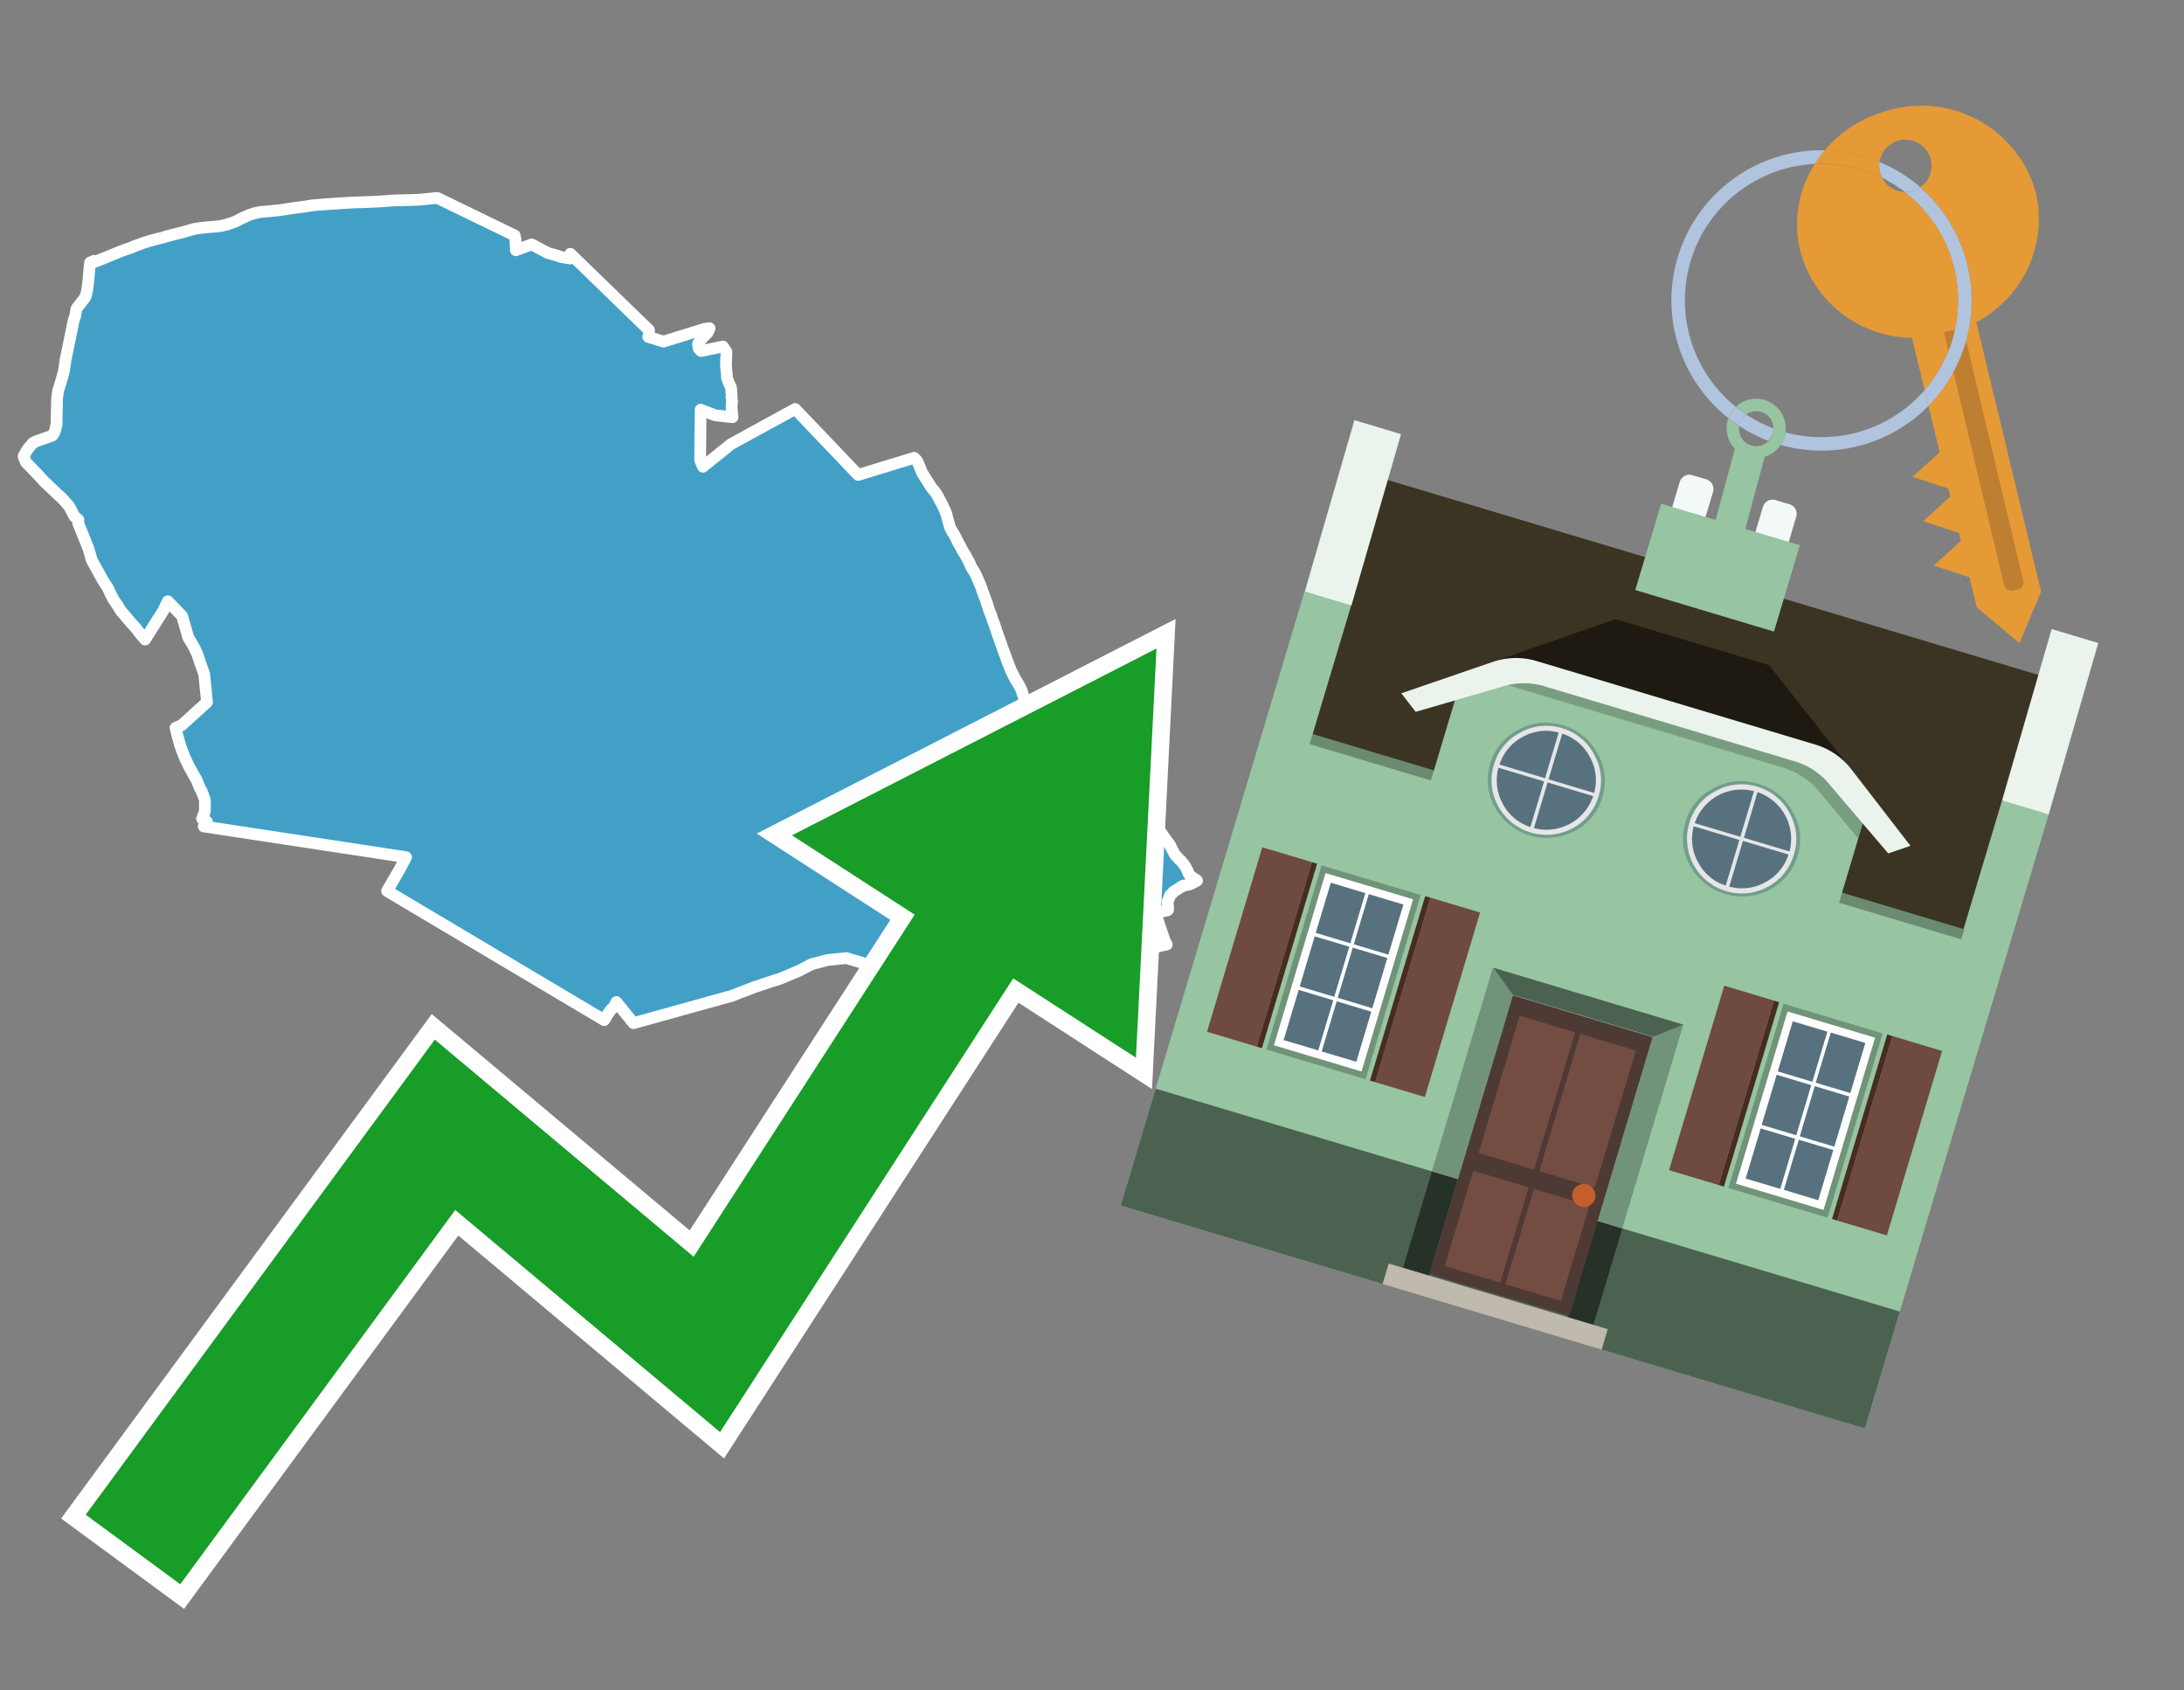 <svg id="Text" xmlns="http://www.w3.org/2000/svg" width="93.05" height="72" viewBox="0 0 93.05 72"><rect x="0" y="0" width="93.05" height="72" fill="#808080" stroke="none"/><polygon points="27.65,14.06 27.65,14.28 27.63,14.31 27.62,14.35 28.27,14.55 30.01,14.01 30.23,13.98 30.18,14.11 30.16,14.14 30.15,14.17 30.08,14.24 29.93,14.39 29.85,14.48 29.83,14.51 29.76,14.61 29.74,14.65 29.75,14.69 29.75,14.72 29.77,14.85 29.8,14.88 29.87,14.95 30.8,14.76 30.95,14.98 30.95,15.05 30.94,15.25 30.94,15.29 30.93,15.48 30.93,15.53 30.93,15.57 30.95,15.78 30.97,15.95 30.97,16.03 30.97,16.09 31,16.17 31.05,16.31 31.13,16.46 31.14,16.51 31.15,16.57 31.16,16.67 31.16,16.71 31.17,16.79 31.17,16.87 31.16,16.9 31.17,16.93 31.18,17.04 31.19,17.09 31.19,17.14 31.19,17.17 31.18,17.2 31.17,17.25 31.17,17.31 31.17,17.34 31.2,17.72 31.21,17.77 30.47,17.69 30.37,17.65 30.26,17.61 30.19,17.58 30.1,17.55 29.85,17.45 29.83,19.59 29.95,19.88 31.14,18.92 33.88,17.42 36.56,20.23 38.95,19.5 39,19.55 39.07,19.63 39.12,19.73 39.23,20 39.27,20.11 39.54,20.54 39.64,20.7 39.73,20.83 39.81,20.91 39.9,21.04 40.01,21.24 40.04,21.3 40.06,21.33 40.07,21.36 40.14,21.48 40.15,21.51 40.22,21.66 40.25,21.72 40.27,21.76 40.3,21.85 40.32,21.89 40.36,22.06 40.41,22.23 40.44,22.33 40.45,22.39 40.48,22.46 40.54,22.59 40.58,22.66 40.6,22.69 40.71,22.87 40.77,23 40.81,23.08 40.82,23.11 40.85,23.16 40.91,23.25 40.92,23.28 40.98,23.4 41,23.43 41.08,23.57 41.13,23.64 41.14,23.67 41.16,23.7 41.19,23.75 41.21,23.8 41.28,23.92 41.3,23.96 41.36,24.1 41.4,24.19 41.44,24.25 41.5,24.34 41.6,24.53 41.61,24.56 41.64,24.63 41.66,24.67 41.82,25.05 41.84,25.13 41.93,25.37 42.04,25.66 42.05,25.7 42.1,25.86 42.12,25.93 42.18,26.1 42.21,26.15 42.22,26.18 42.23,26.21 42.25,26.28 42.28,26.37 42.33,26.5 42.37,26.61 42.39,26.67 42.43,26.78 42.44,26.82 42.48,26.94 42.5,27.01 42.57,27.19 42.61,27.31 42.63,27.37 42.65,27.42 42.7,27.57 42.86,28 42.9,28.12 42.94,28.22 43.01,28.4 43.07,28.55 43.09,28.6 43.2,28.81 43.24,28.9 43.28,28.96 43.3,28.99 43.33,29.04 43.4,29.16 43.43,29.21 43.47,29.28 43.49,29.33 43.51,29.38 43.54,29.44 43.56,29.52 43.61,29.67 43.62,29.7 43.63,29.73 43.66,29.82 43.67,29.85 43.72,29.95 43.74,29.98 43.8,30.08 44.02,30.28 44.06,30.33 44.11,30.38 44.14,30.42 44.2,30.51 44.22,30.54 44.29,30.71 44.34,30.83 44.38,30.94 43.78,31.2 43.69,31.24 43.84,31.69 45.41,31.95 46.07,33.39 47.89,33.13 49.08,34.13 48.91,34.16 48.82,34.19 48.93,34.25 48.99,34.29 49.02,34.32 49.03,34.35 49.05,34.38 49.06,34.42 49.14,34.69 49.24,35.03 49.25,35.07 49.26,35.1 49.27,35.14 49.28,35.17 49.31,35.23 49.32,35.26 49.42,35.4 49.47,35.47 49.52,35.54 49.59,35.64 49.75,35.86 49.78,35.9 49.81,35.93 49.83,35.97 49.86,36.01 49.88,36.05 49.9,36.1 49.93,36.17 49.96,36.22 49.99,36.27 50.03,36.35 50.06,36.4 50.08,36.43 50.12,36.47 50.2,36.55 50.23,36.59 50.27,36.63 50.32,36.67 50.35,36.71 50.38,36.75 50.42,36.79 50.45,36.84 50.49,36.89 50.51,36.93 50.55,36.99 50.57,37.03 50.6,37.1 50.61,37.13 50.62,37.17 50.64,37.2 50.65,37.23 50.7,37.28 50.72,37.31 50.77,37.35 50.86,37.41 50.91,37.44 50.97,37.48 51,37.51 50.93,37.55 50.83,37.6 50.78,37.63 50.71,37.66 50.6,37.69 50.39,37.73 50.37,37.76 50.3,37.79 50.19,37.86 50.11,37.91 50,37.98 49.97,38.01 49.95,38.05 49.92,38.08 49.86,38.12 49.84,38.15 49.83,38.18 49.82,38.22 49.81,38.25 49.8,38.28 49.79,38.31 49.77,38.34 49.75,38.37 49.74,38.4 49.76,38.54 49.76,38.61 49.76,38.65 49.77,38.68 49.77,38.75 49.73,38.78 49.57,38.81 49.19,38.93 49.3,38.97 49.28,39.04 49.29,39.09 49.35,39.25 49.4,39.42 49.43,39.5 49.45,39.55 49.5,39.71 49.53,39.8 49.56,39.88 49.57,39.92 49.61,40.03 49.68,40.2 49.71,40.23 49.42,40.29 49.3,40.33 49.18,40.36 49.09,40.39 48.95,40.44 48.85,40.48 48.75,40.51 48.52,40.56 48.28,40.63 48.1,40.68 48.02,40.71 47.85,40.76 47.6,40.86 47.36,40.96 47.18,41.04 47.03,41.11 46.87,41.18 46.77,41.21 46.7,41.24 46.63,41.27 46.49,41.31 46.19,41.39 46.07,41.42 45.86,41.47 45.59,41.52 45.44,41.56 45.35,41.59 44.88,41.78 43.84,42.01 39.4,43.26 39.2,43.09 38.98,42.9 38.79,42.74 38.37,42.37 38.3,42.31 38.1,42.14 37.82,41.91 37.78,41.88 36.71,41 36.06,40.81 35.27,40.89 35.11,40.93 34.58,41.07 34.04,41.35 33.33,41.65 33.2,41.7 32.85,41.81 32.1,42.06 31.8,42.18 31.53,42.28 31.17,42.42 26.99,43.58 26.26,42.68 26.18,42.85 26.11,42.93 26.02,43.02 25.87,43.23 25.84,43.29 25.76,43.42 25.74,43.45 16.49,37.95 17.01,37.06 17.3,36.51 8.68,35.2 8.81,34.99 8.61,34.87 8.63,34.82 8.64,34.78 8.71,34.61 8.73,34.52 8.73,34.1 8.72,34.06 8.71,34.01 8.61,33.75 8.6,33.72 8.58,33.68 8.49,33.51 8.39,33.25 8.3,33.09 8.26,33.03 8.17,32.86 8.1,32.73 8.07,32.68 8.01,32.56 7.96,32.45 7.88,32.29 7.85,32.21 7.76,31.98 7.68,31.76 7.67,31.72 7.56,31.34 7.48,31 7.74,30.89 8.82,29.91 8.7,28.71 8.54,28.26 8.51,28.17 8.42,27.91 8.39,27.82 8.31,27.66 8.3,27.63 8.22,27.48 8.02,27.15 7.76,26.24 7.15,25.61 7.08,25.75 6.97,25.99 6.18,27.24 5.96,26.98 5.78,26.74 5.62,26.57 5.15,26.02 5.01,25.79 4.81,25.5 4.79,25.43 4.73,25.34 4.62,25.09 4.58,25.02 4.52,24.93 4.38,24.71 4.23,24.44 3.91,23.86 3.77,23.37 3.33,22.28 3.34,22.14 3.17,21.99 3.15,21.96 2.96,21.59 2.83,21.43 2.62,21.2 2.56,21.15 1.88,20.51 1.59,20.19 1.54,20.14 1.22,19.81 1.11,19.7 1.01,19.46 1.01,19.42 1.03,19.39 1.13,19.21 1.19,19.12 1.33,18.95 1.4,18.87 1.49,18.82 1.67,18.75 1.93,18.66 2.16,18.58 2.23,18.55 2.26,18.51 2.3,18.45 2.32,18.41 2.34,18.35 2.37,18.26 2.38,18.16 2.41,18.11 2.41,18.06 2.42,18.01 2.41,17.92 2.43,17 2.46,16.76 2.48,16.63 2.59,16.28 2.61,16.22 2.7,15.89 2.71,15.85 2.72,15.82 2.78,15.44 2.78,15.39 3.14,13.64 3.16,13.59 3.21,13.44 3.22,13.36 3.25,13.18 3.28,13.12 3.3,13.09 3.59,12.72 3.63,12.65 3.65,12.62 3.66,12.59 3.67,12.56 3.68,12.53 3.69,12.46 3.72,12.3 3.73,12.25 3.74,12.15 3.76,12.01 3.82,11.33 3.84,11.21 3.84,11.18 4,11.11 4.07,11.14 4.47,10.98 4.74,10.87 5.13,10.71 5.35,10.63 5.43,10.6 5.6,10.55 5.64,10.52 5.71,10.49 5.8,10.46 6.02,10.38 6.15,10.33 6.26,10.3 6.38,10.26 6.76,10.16 6.93,10.12 7.12,10.06 7.79,9.89 8.28,9.75 8.55,9.71 8.83,9.68 9.2,9.65 9.43,9.62 9.68,9.56 9.76,9.53 9.89,9.49 9.97,9.46 10.07,9.42 10.12,9.39 10.2,9.35 10.3,9.3 10.43,9.24 10.56,9.18 10.63,9.15 10.73,9.12 10.81,9.09 10.95,9.06 11.08,9.03 11.44,9 11.73,8.97 12.01,8.94 12.25,8.9 12.52,8.86 12.99,8.8 13.16,8.77 13.37,8.74 13.87,8.7 14.49,8.66 14.96,8.63 15.81,8.6 16.35,8.57 16.73,8.54 17.83,8.51 18.63,8.43 21.93,10.03 21.96,10.19 21.96,10.23 21.98,10.66 22.65,10.41 23.33,10.77 23.81,10.91 23.87,10.94 24.28,11.01 24.3,10.81 " fill="#42a0c7" stroke="#fff" stroke-linejoin="round" stroke-width="0.5"/><polygon points="49.272 27.624 33.741 35.58 38.97 38.959 29.553 53.529 18.525 44.281 3.652 64.518 7.681 67.479 19.396 51.538 30.678 60.999 43.169 41.673 48.398 45.053 49.272 27.624" fill="none" stroke="#fff" stroke-miterlimit="10" stroke-width="1.5"/><polygon points="49.272 27.624 33.741 35.58 38.97 38.959 29.553 53.529 18.525 44.281 3.652 64.518 7.681 67.479 19.396 51.538 30.678 60.999 43.169 41.673 48.398 45.053 49.272 27.624" fill="#179d28"/><path d="M80.19,7.577a1.16,1.16,0,0,1-.094-.251,1.114,1.114,0,0,1-.018-.429A6.367,6.367,0,0,0,77.743,6.4a5.269,5.269,0,0,0-.423.577c.1,0,.192-.007.288-.007A5.794,5.794,0,0,1,80.19,7.577Z" fill="#e69a35"/><path d="M77.608,6.4A6.394,6.394,0,0,0,73.64,17.81a1.26,1.26,0,0,1,.317-.48A5.821,5.821,0,0,1,77.32,6.981a5.269,5.269,0,0,1,.423-.577Z" fill="#b0c4de"/><path d="M84.2,13.72a4.962,4.962,0,0,0,2.545-5.48,5.047,5.047,0,0,0-6.179-3.566A5.322,5.322,0,0,0,77.743,6.4a6.367,6.367,0,0,1,2.335.493,1.114,1.114,0,1,1,1.736,1.084,6.392,6.392,0,0,1,.347,9.3l.479,1.985-.438.4-.716.648.92.3.6.2.082.341-.438.4-.716.648.92.3.605.2.082.341-.438.4-.716.649.92.3.605.2.307,1.274,1.821,1.534.921-2.2Z" fill="#e69a35"/><path d="M81.154,8.179a1.115,1.115,0,0,1-.964-.6,5.794,5.794,0,0,0-2.582-.6c-.1,0-.192,0-.288.007a4.783,4.783,0,0,0-.625,3.685,4.962,4.962,0,0,0,4.765,3.715L82,16.617a5.82,5.82,0,0,0-.846-8.438Z" fill="#e69a35"/><path d="M74.1,18.142a6.386,6.386,0,0,0,1.232.63.73.73,0,0,0,.224-.527h0a5.783,5.783,0,0,1-1.159-.593A.733.733,0,0,0,74.1,18.142Z" fill="#b0c4de"/><path d="M74.4,17.652q-.228-.152-.44-.322a1.26,1.26,0,0,0-.317.48c.148.117.3.228.46.332A.733.733,0,0,1,74.4,17.652Z" fill="#b0c4de"/><path d="M74.824,16.984a1.257,1.257,0,0,0-.867.346c.141.114.288.222.44.322a.731.731,0,0,1,1.159.593h0a.732.732,0,1,1-1.463,0,.7.7,0,0,1,.007-.1c-.158-.1-.312-.215-.46-.332a1.258,1.258,0,0,0,.273,1.3l-.979,3.635,1.275.341.98-3.639a1.266,1.266,0,0,0,.681-.5,1.249,1.249,0,0,0,.2-.538,1.328,1.328,0,0,0,.012-.168A1.262,1.262,0,0,0,74.824,16.984Z" fill="#97c4a1"/><path d="M85.974,25.1l-.226.053a.3.3,0,0,1-.362-.223l-2.56-10.777.81-.193L86.2,24.736A.3.3,0,0,1,85.974,25.1Z" fill="#bf7f32"/><path d="M80.1,7.326a1.16,1.16,0,0,0,.094.251,5.833,5.833,0,0,1,.964.6,1.137,1.137,0,0,0,.287-.031,1.108,1.108,0,0,0,.373-.167A6.371,6.371,0,0,0,80.078,6.9,1.114,1.114,0,0,0,80.1,7.326Z" fill="#b0c4de"/><path d="M77.608,18.618a5.836,5.836,0,0,1-1.534-.2,1.24,1.24,0,0,1-.2.537,6.4,6.4,0,0,0,6.291-1.666L82,16.617A5.807,5.807,0,0,1,77.608,18.618Z" fill="#b0c4de"/><path d="M81.814,7.981a1.108,1.108,0,0,1-.373.167,1.137,1.137,0,0,1-.287.031A5.82,5.82,0,0,1,82,16.617l.161.667a6.392,6.392,0,0,0-.347-9.3Z" fill="#b0c4de"/><polygon points="83.79 39.753 55.78 31.364 58.988 20.404 86.964 28.783 83.79 39.753 83.79 39.753" fill="#3c3422" fill-rule="evenodd"/><polygon points="81.705 53.32 87.284 34.692 85.297 34.097 83.656 39.575 55.926 31.269 57.567 25.791 55.579 25.196 47.746 51.348 79.451 60.844 81.705 53.32" fill="#97c4a1" fill-rule="evenodd"/><rect x="69.522" y="21.148" width="0.444" height="28.983" transform="translate(15.592 92.226) rotate(-73.326)" opacity="0.3"/><polygon points="87.284 34.692 85.297 34.097 87.411 26.793 89.398 27.388 87.284 34.692 87.284 34.692" fill="#eaf3ec" fill-rule="evenodd"/><polygon points="57.578 25.794 55.591 25.199 57.705 17.896 59.692 18.491 57.578 25.794 57.578 25.794" fill="#eaf3ec" fill-rule="evenodd"/><polygon points="79.451 60.844 80.943 55.865 49.238 46.369 47.747 51.348 79.451 60.844 79.451 60.844" fill="#4c6251" fill-rule="evenodd"/><path d="M71.566,20.528l-.522,1.743,1.418.425.523-1.744a.432.432,0,0,0-.289-.536l-.593-.177A.431.431,0,0,0,71.566,20.528Z" fill="#f3f9f8" fill-rule="evenodd"/><path d="M75.111,21.589l-.522,1.743,1.418.425.522-1.743a.43.43,0,0,0-.289-.536l-.593-.178A.43.43,0,0,0,75.111,21.589Z" fill="#f3f9f8" fill-rule="evenodd"/><polygon points="75.368 28.329 68.829 26.37 63.807 28.121 78.733 32.591 75.368 28.329" fill="#1e1a11"/><polygon points="78.248 32.422 64.442 28.287 62.236 28.998 60.064 36.247 77.453 41.455 79.651 34.116 78.248 32.422" fill="#97c4a1"/><path d="M77.74,32.516S65.088,28.725,65,28.7l-.938.43,11.892,3.562a3.175,3.175,0,0,1,1.532,1l1.685,2.02.327-1.09Z" fill-rule="evenodd" opacity="0.2"/><path d="M77.35,31.716,65.458,28.154a3.041,3.041,0,0,0-1.854.037l-3.9,1.339.611.79,3.626-1.054a3.045,3.045,0,0,1,1.855-.037l10.673,3.2A3.028,3.028,0,0,1,78,33.477l2.45,2.874.945-.325-2.518-3.26A3.036,3.036,0,0,0,77.35,31.716Z" fill="#eaf3ec"/><polygon points="76.683 23.223 70.773 21.453 69.671 25.132 75.581 26.902 76.683 23.223 76.683 23.223" fill="#97c4a1" fill-rule="evenodd"/><g id="Symbol_9_0_Layer2_0_MEMBER_8_MEMBER_21_MEMBER_0_FILL" data-name="Symbol 9 0 Layer2 0 MEMBER 8 MEMBER 21 MEMBER 0 FILL"><path d="M66.584,30.892a2.39,2.39,0,0,0-1.891.189,2.317,2.317,0,0,0-1.2,1.448A2.345,2.345,0,0,0,63.7,34.4a2.528,2.528,0,0,0,3.367,1.008,2.339,2.339,0,0,0,1.2-1.447,2.313,2.313,0,0,0-.208-1.87A2.394,2.394,0,0,0,66.584,30.892Z" fill="#729d8c"/></g><g id="Symbol_9_0_Layer2_0_MEMBER_8_MEMBER_21_MEMBER_1_FILL" data-name="Symbol 9 0 Layer2 0 MEMBER 8 MEMBER 21 MEMBER 1 FILL"><path d="M66.547,31.016a2.241,2.241,0,0,0-1.769.185,2.213,2.213,0,0,0-1.127,1.376,2.239,2.239,0,0,0,.185,1.768,2.341,2.341,0,0,0,3.145.942,2.234,2.234,0,0,0,1.126-1.376,2.207,2.207,0,0,0-.185-1.768A2.237,2.237,0,0,0,66.547,31.016Z" fill="#e6e6e6"/></g><g id="Symbol_9_0_Layer2_0_MEMBER_8_MEMBER_21_MEMBER_2_MEMBER_0_FILL" data-name="Symbol 9 0 Layer2 0 MEMBER 8 MEMBER 21 MEMBER 2 MEMBER 0 FILL"><path d="M65.787,33.284,63.843,32.7a2.036,2.036,0,0,0,.186,1.539,2.015,2.015,0,0,0,1.175.986Z" fill="#58717f"/></g><g id="Symbol_9_0_Layer2_0_MEMBER_8_MEMBER_21_MEMBER_2_MEMBER_1_FILL" data-name="Symbol 9 0 Layer2 0 MEMBER 8 MEMBER 21 MEMBER 2 MEMBER 1 FILL"><path d="M65.827,33.148l.582-1.944a2.01,2.01,0,0,0-1.523.178,2.037,2.037,0,0,0-1,1.183Z" fill="#58717f"/></g><g id="Symbol_9_0_Layer2_0_MEMBER_8_MEMBER_21_MEMBER_2_MEMBER_2_FILL" data-name="Symbol 9 0 Layer2 0 MEMBER 8 MEMBER 21 MEMBER 2 MEMBER 2 FILL"><path d="M67.878,33.91l-1.943-.582-.582,1.944a2.1,2.1,0,0,0,2.525-1.362Z" fill="#58717f"/></g><g id="Symbol_9_0_Layer2_0_MEMBER_8_MEMBER_21_MEMBER_2_MEMBER_3_FILL" data-name="Symbol 9 0 Layer2 0 MEMBER 8 MEMBER 21 MEMBER 2 MEMBER 3 FILL"><path d="M66.558,31.249l-.582,1.943,1.943.582a2.031,2.031,0,0,0-.186-1.539A2.009,2.009,0,0,0,66.558,31.249Z" fill="#58717f"/></g><g id="Symbol_9_0_Layer2_0_MEMBER_8_MEMBER_21_MEMBER_0_FILL-2" data-name="Symbol 9 0 Layer2 0 MEMBER 8 MEMBER 21 MEMBER 0 FILL"><path d="M74.9,33.384a2.4,2.4,0,0,0-1.891.189,2.316,2.316,0,0,0-1.2,1.448,2.341,2.341,0,0,0,.209,1.87A2.527,2.527,0,0,0,75.387,37.9a2.345,2.345,0,0,0,1.2-1.447,2.314,2.314,0,0,0-.209-1.87A2.389,2.389,0,0,0,74.9,33.384Z" fill="#729d8c"/></g><g id="Symbol_9_0_Layer2_0_MEMBER_8_MEMBER_21_MEMBER_1_FILL-2" data-name="Symbol 9 0 Layer2 0 MEMBER 8 MEMBER 21 MEMBER 1 FILL"><path d="M74.867,33.508a2.239,2.239,0,0,0-1.768.185,2.21,2.21,0,0,0-1.127,1.376,2.316,2.316,0,0,0,1.564,2.883,2.261,2.261,0,0,0,1.765-.173A2.237,2.237,0,0,0,76.428,36.4a2.209,2.209,0,0,0-.185-1.769A2.239,2.239,0,0,0,74.867,33.508Z" fill="#e6e6e6"/></g><g id="Symbol_9_0_Layer2_0_MEMBER_8_MEMBER_21_MEMBER_2_MEMBER_0_FILL-2" data-name="Symbol 9 0 Layer2 0 MEMBER 8 MEMBER 21 MEMBER 2 MEMBER 0 FILL"><path d="M74.107,35.776l-1.943-.582a2.031,2.031,0,0,0,.186,1.539,2.009,2.009,0,0,0,1.175.986Z" fill="#58717f"/></g><g id="Symbol_9_0_Layer2_0_MEMBER_8_MEMBER_21_MEMBER_2_MEMBER_1_FILL-2" data-name="Symbol 9 0 Layer2 0 MEMBER 8 MEMBER 21 MEMBER 2 MEMBER 1 FILL"><path d="M74.148,35.64,74.73,33.7a2.1,2.1,0,0,0-2.525,1.362Z" fill="#58717f"/></g><g id="Symbol_9_0_Layer2_0_MEMBER_8_MEMBER_21_MEMBER_2_MEMBER_2_FILL-2" data-name="Symbol 9 0 Layer2 0 MEMBER 8 MEMBER 21 MEMBER 2 MEMBER 2 FILL"><path d="M76.2,36.4l-1.943-.582-.582,1.944a2.015,2.015,0,0,0,1.523-.178A2.036,2.036,0,0,0,76.2,36.4Z" fill="#58717f"/></g><g id="Symbol_9_0_Layer2_0_MEMBER_8_MEMBER_21_MEMBER_2_MEMBER_3_FILL-2" data-name="Symbol 9 0 Layer2 0 MEMBER 8 MEMBER 21 MEMBER 2 MEMBER 3 FILL"><path d="M74.879,33.741,74.3,35.684l1.943.582a2.1,2.1,0,0,0-1.361-2.525Z" fill="#58717f"/></g><polygon points="51.426 43.946 53.542 44.58 55.896 36.723 53.78 36.089 51.426 43.946 51.426 43.946" fill="#6e4a3f" fill-rule="evenodd"/><polygon points="53.542 44.58 53.764 44.647 56.117 36.789 55.896 36.723 53.542 44.58 53.542 44.58" fill="#482b22" fill-rule="evenodd"/><polygon points="60.706 46.726 58.59 46.092 60.943 38.235 63.059 38.868 60.706 46.726 60.706 46.726" fill="#6e4a3f" fill-rule="evenodd"/><polygon points="58.59 46.092 58.368 46.026 60.722 38.168 60.943 38.235 58.59 46.092 58.59 46.092" fill="#482b22" fill-rule="evenodd"/><rect x="53.146" y="39.209" width="8.19" height="4.408" transform="translate(1.145 84.365) rotate(-73.326)" fill="#719379"/><polygon points="60.205 38.304 56.474 37.187 54.277 44.522 58.008 45.639 60.205 38.304 60.205 38.304" fill="#fff" fill-rule="evenodd"/><path d="M59.792,38.527l-.64,2.136-1.474-.442.639-2.135,1.475.441Zm-1.621-.485-.64,2.136-1.474-.442L56.7,37.6l1.474.442Zm-2.158,1.84,1.475.441-.64,2.136-1.474-.441.639-2.136Zm-.683,2.282,1.474.441-.639,2.136L54.69,44.3l.64-2.135Zm.981,2.621.639-2.136,1.475.442-.64,2.135-1.474-.441Zm2.158-1.84L56.994,42.5l.64-2.136,1.474.442-.639,2.136Z" fill="#58717f" fill-rule="evenodd"/><polygon points="80.39 52.621 78.274 51.988 80.628 44.13 82.743 44.764 80.39 52.621 80.39 52.621" fill="#6e4a3f" fill-rule="evenodd"/><polygon points="78.274 51.988 78.053 51.921 80.406 44.064 80.628 44.13 78.274 51.988 78.274 51.988" fill="#482b22" fill-rule="evenodd"/><polygon points="71.111 49.842 73.227 50.476 75.58 42.619 73.464 41.985 71.111 49.842 71.111 49.842" fill="#6e4a3f" fill-rule="evenodd"/><polygon points="73.227 50.476 73.448 50.542 75.802 42.685 75.58 42.619 73.227 50.476 73.227 50.476" fill="#482b22" fill-rule="evenodd"/><rect x="72.83" y="45.105" width="8.19" height="4.408" transform="translate(9.534 107.426) rotate(-73.326)" fill="#719379"/><polygon points="76.159 43.083 79.889 44.2 77.692 51.535 73.962 50.418 76.159 43.083 76.159 43.083" fill="#fff" fill-rule="evenodd"/><path d="M76.381,43.5l1.475.442-.64,2.135-1.475-.441.64-2.136ZM78,43.981l1.474.442-.64,2.136-1.474-.442L78,43.981Zm.791,2.724-.64,2.135L76.679,48.4l.64-2.136,1.474.442Zm-.684,2.282-.639,2.135L76,50.68l.64-2.135,1.474.442Zm-2.26,1.65L74.375,50.2l.639-2.135,1.475.441-.64,2.136Zm-.791-2.724.64-2.135,1.474.441-.639,2.136-1.475-.442Z" fill="#58717f" fill-rule="evenodd"/><polygon points="67.888 56.431 69.118 52.323 68.019 51.994 66.789 56.102 67.888 56.431 67.888 56.431" fill="#263128" fill-rule="evenodd"/><polygon points="60.877 54.331 62.108 50.223 61.007 49.894 59.776 54.002 60.877 54.331 60.877 54.331" fill="#263128" fill-rule="evenodd"/><g id="Symbol_9_0_Layer2_0_MEMBER_8_MEMBER_12_MEMBER_0_FILL" data-name="Symbol 9 0 Layer2 0 MEMBER 8 MEMBER 12 MEMBER 0 FILL"><path d="M70.418,44.178l-5.965-1.786L60.9,54.27l5.964,1.786Z" fill="#4e3a34"/></g><g id="Symbol_9_0_Layer2_0_MEMBER_8_MEMBER_12_MEMBER_1_MEMBER_0_FILL" data-name="Symbol 9 0 Layer2 0 MEMBER 8 MEMBER 12 MEMBER 1 MEMBER 0 FILL"><path d="M65.358,49.815l1.75-5.843-2.363-.708L63,49.107Z" fill="#744d42"/></g><g id="Symbol_9_0_Layer2_0_MEMBER_8_MEMBER_12_MEMBER_1_MEMBER_1_FILL" data-name="Symbol 9 0 Layer2 0 MEMBER 8 MEMBER 12 MEMBER 1 MEMBER 1 FILL"><path d="M67.331,44.039l-1.75,5.842,2.364.708,1.75-5.842Z" fill="#744d42"/></g><g id="Symbol_9_0_Layer2_0_MEMBER_8_MEMBER_12_MEMBER_2_MEMBER_0_FILL" data-name="Symbol 9 0 Layer2 0 MEMBER 8 MEMBER 12 MEMBER 2 MEMBER 0 FILL"><path d="M63.915,54.633l1.215-4.058-2.363-.707-1.215,4.057Z" fill="#744d42"/></g><g id="Symbol_9_0_Layer2_0_MEMBER_8_MEMBER_12_MEMBER_2_MEMBER_1_FILL" data-name="Symbol 9 0 Layer2 0 MEMBER 8 MEMBER 12 MEMBER 2 MEMBER 1 FILL"><path d="M66.5,55.407l1.215-4.057-2.363-.708L64.138,54.7Z" fill="#744d42"/></g><g id="Symbol_9_0_Layer2_0_MEMBER_8_MEMBER_13_FILL" data-name="Symbol 9 0 Layer2 0 MEMBER 8 MEMBER 13 FILL"><path d="M67.959,51.058a.439.439,0,0,0-.045-.367.487.487,0,0,0-.669-.2.445.445,0,0,0-.239.282.457.457,0,0,0,.041.378.481.481,0,0,0,.293.242.459.459,0,0,0,.377-.042A.453.453,0,0,0,67.959,51.058Z" fill="#c35e2d"/></g><g id="Symbol_9_0_Layer2_0_MEMBER_8_MEMBER_14_FILL" data-name="Symbol 9 0 Layer2 0 MEMBER 8 MEMBER 14 FILL"><path d="M64.557,42.047l-.951-.833-2.6,8.68,1.1.329Z" fill="#719379"/></g><g id="Symbol_9_0_Layer2_0_MEMBER_8_MEMBER_15_FILL" data-name="Symbol 9 0 Layer2 0 MEMBER 8 MEMBER 15 FILL"><path d="M71.718,43.643l-1.2.19L68.072,52.01l1.046.313Z" fill="#719379"/></g><g id="Symbol_9_0_Layer2_0_MEMBER_8_MEMBER_16_FILL" data-name="Symbol 9 0 Layer2 0 MEMBER 8 MEMBER 16 FILL"><path d="M63.627,41.22l.836,1.156,5.961,1.786,1.294-.519Z" fill="#4c6251"/></g><polygon points="58.905 54.69 59.166 53.819 68.498 56.614 68.237 57.485 58.905 54.69 58.905 54.69" fill="#c0b9ad" fill-rule="evenodd"/></svg>